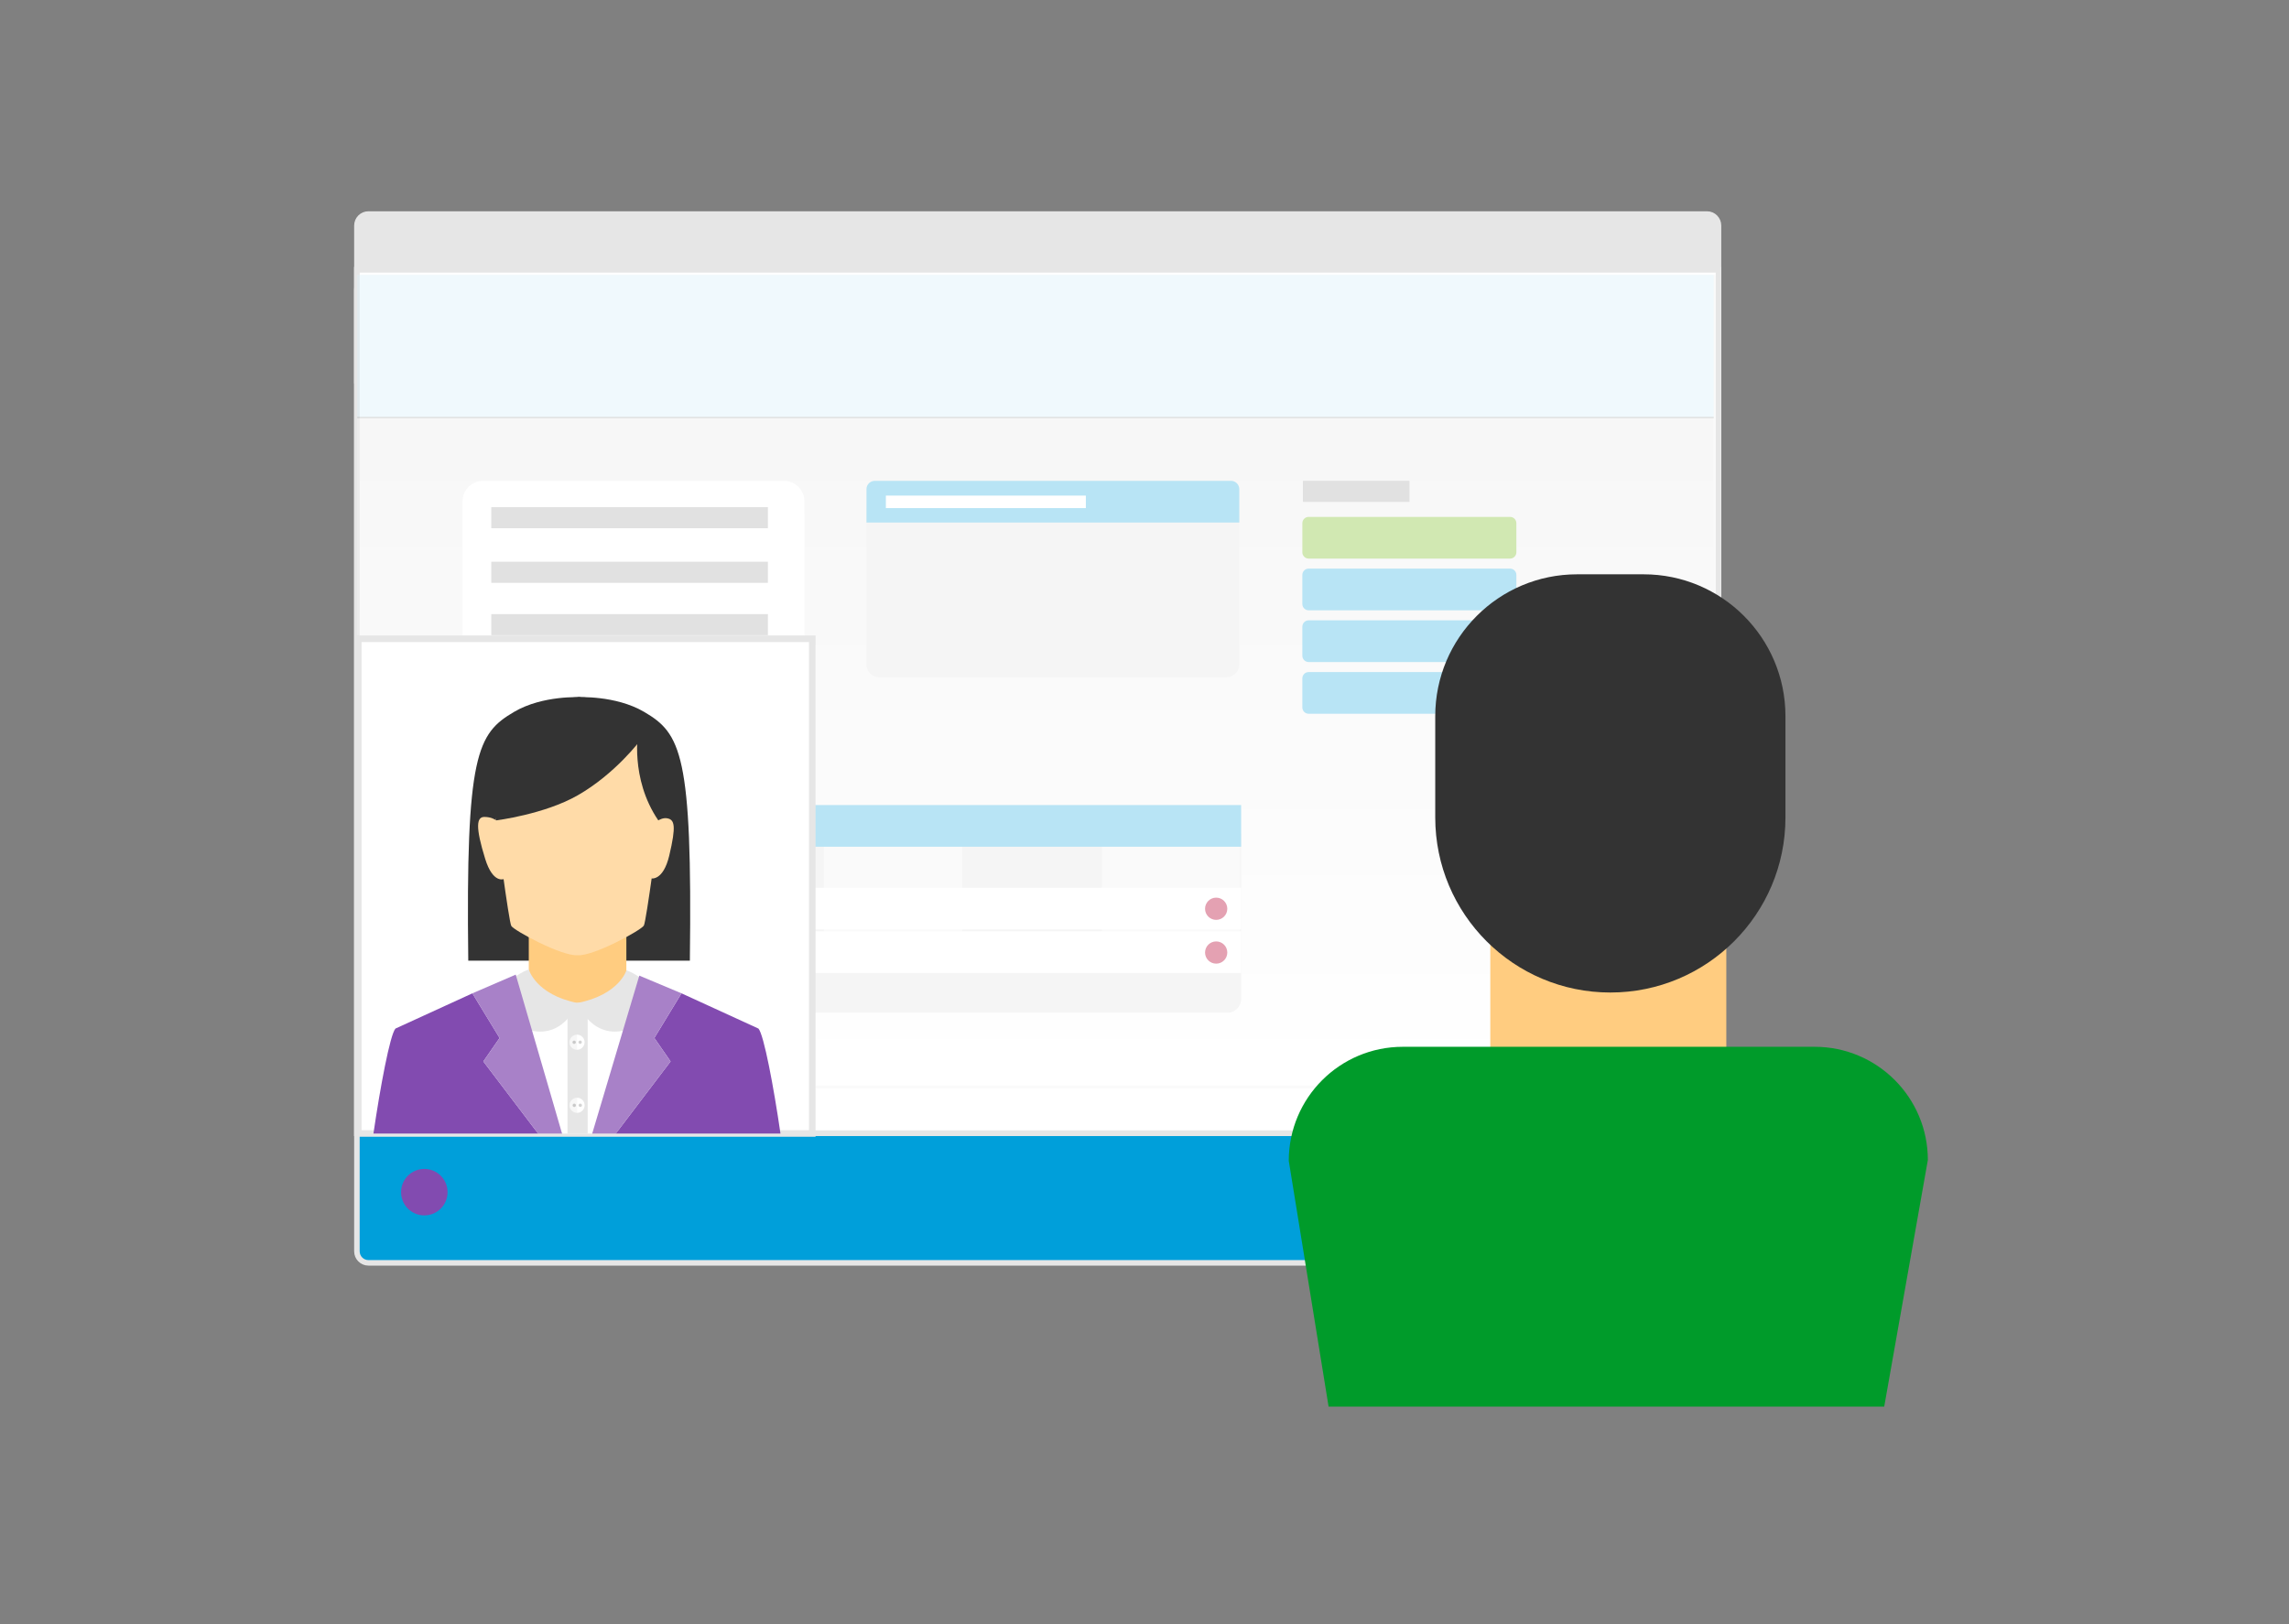 <svg width="100%" height="100%" viewBox="0 0 348 247" version="1.1" xmlns="http://www.w3.org/2000/svg" xmlns:xlink="http://www.w3.org/1999/xlink" xml:space="preserve" style="fill-rule:evenodd;clip-rule:evenodd;stroke-miterlimit:10;"><rect x="0" y="0" width="348" height="247" fill="#808080" stroke="none"/><g id="Layer 1"><path d="M259.51,42.267l-203.492,0c-0.97,0 -1.757,0.787 -1.757,1.757l0,146.245c0,0.97 0.787,1.757 1.757,1.757l203.492,0c0.97,0 1.757,-0.787 1.757,-1.757l0,-146.245c0,-0.97 -0.787,-1.757 -1.757,-1.757Z" style="fill:#009fda;fill-rule:nonzero;stroke-width:0.84px;stroke:#e6e6e6;"/><path d="M259.51,32.543l-203.492,0c-0.97,0 -1.757,0.787 -1.757,1.757l0,23.588l207.006,0l0,-23.588c0,-0.97 -0.787,-1.757 -1.757,-1.757Z" style="fill:#e6e6e6;fill-rule:nonzero;stroke-width:0.84px;stroke:#e6e6e6;"/><rect x="54.261" y="41.017" width="207.006" height="131.3" style="fill:#fff;fill-rule:nonzero;stroke-width:0.86px;stroke:#e6e6e6;"/><g><clipPath id="_clip1"><rect x="54.048" y="41.792" width="206.75" height="125.515"/></clipPath><g clip-path="url(#_clip1)"><g opacity="0.4"><rect x="54.458" y="63.586" width="206.222" height="101.686" style="fill:url(#_Linear2);fill-rule:nonzero;"/><rect x="54.458" y="41.792" width="206.222" height="123.48" style="fill:url(#_Linear3);fill-rule:nonzero;"/><g><clipPath id="_clip4"><rect x="54.048" y="41.793" width="206.75" height="132.794"/></clipPath><g clip-path="url(#_clip4)"><rect x="54.459" y="40.865" width="206.222" height="124.407" style="fill:none;stroke-width:0.41px;stroke:#f2f2f2;"/><rect x="54.318" y="41.41" width="206.222" height="22.156" style="fill:#d9f1f9;fill-rule:nonzero;"/><rect x="54.318" y="63.382" width="206.222" height="0.211" style="fill:#b3b3b3;fill-rule:nonzero;"/><path d="M119.172,73.114l-45.726,0c-1.729,0 -3.131,1.402 -3.131,3.132l0,36.028c0,1.73 1.402,3.132 3.131,3.132l45.726,0c1.73,0 3.132,-1.402 3.132,-3.132l0,-36.028c0,-1.73 -1.402,-3.132 -3.132,-3.132" style="fill:#fff;fill-rule:nonzero;"/><path d="M229.577,84.937l-30.621,0c-0.53,0 -0.959,-0.429 -0.959,-0.959l0,-4.421c0,-0.529 0.429,-0.959 0.959,-0.959l30.621,0c0.53,0 0.959,0.43 0.959,0.959l0,4.421c0,0.53 -0.429,0.959 -0.959,0.959" style="fill:#8cc63f;fill-rule:nonzero;"/><path d="M229.577,92.802l-30.621,-0.001c-0.53,0.001 -0.959,-0.428 -0.959,-0.959l0,-4.42c0,-0.529 0.429,-0.959 0.959,-0.959l30.621,0c0.53,0 0.959,0.43 0.959,0.959l0,4.421c0,0.529 -0.429,0.959 -0.959,0.959" style="fill:#4dbce5;fill-rule:nonzero;"/><path d="M229.577,100.666l-30.621,0c-0.53,0 -0.959,-0.429 -0.959,-0.959l0,-4.421c0,-0.529 0.429,-0.959 0.959,-0.959l30.621,0c0.53,0 0.959,0.43 0.959,0.959l0,4.421c0,0.53 -0.429,0.959 -0.959,0.959" style="fill:#4dbce5;fill-rule:nonzero;"/><path d="M229.577,108.531l-30.621,0c-0.53,0 -0.959,-0.429 -0.959,-0.959l0,-4.421c0,-0.529 0.429,-0.959 0.959,-0.959l30.621,0c0.53,0 0.959,0.43 0.959,0.959l0,4.421c0,0.53 -0.429,0.959 -0.959,0.959" style="fill:#4dbce5;fill-rule:nonzero;"/><path d="M186.469,75.773l-52.797,0c-1.072,0 -1.941,0.869 -1.941,1.941l0,23.323c0,1.073 0.869,1.942 1.941,1.942l52.797,0c1.072,0 1.941,-0.869 1.941,-1.942l0,-23.323c0,-1.072 -0.869,-1.941 -1.941,-1.941" style="fill:#e6e6e6;fill-rule:nonzero;"/><path d="M188.411,79.453l-56.679,0l0,-5.073c0,-0.699 0.566,-1.266 1.265,-1.266l54.148,0c0.699,0 1.266,0.567 1.266,1.266l0,5.073Z" style="fill:#4dbce5;fill-rule:nonzero;"/><path d="M186.607,125.074l-114.207,0c-1.152,0 -2.085,0.933 -2.085,2.085l0,24.753c0,1.152 0.933,2.085 2.085,2.085l114.207,0c1.151,0 2.085,-0.933 2.085,-2.085l0,-24.753c0,-1.152 -0.934,-2.085 -2.085,-2.085" style="fill:#e6e6e6;fill-rule:nonzero;"/><path d="M89.938,125.074l-18.22,0c-0.775,0 -1.403,0.628 -1.403,1.402l0,18.16c0,0.775 0.628,1.403 1.403,1.403l18.22,0c0.774,0 1.402,-0.628 1.402,-1.403l0,-18.16c0,-0.774 -0.628,-1.402 -1.402,-1.402" style="fill:#f2f2f2;fill-rule:nonzero;"/><path d="M144.874,125.074l-18.22,0c-0.775,0 -1.403,0.628 -1.403,1.402l0,18.16c0,0.775 0.628,1.403 1.403,1.403l18.22,0c0.774,0 1.402,-0.628 1.402,-1.403l0,-18.16c0,-0.774 -0.628,-1.402 -1.402,-1.402" style="fill:#f2f2f2;fill-rule:nonzero;"/><path d="M187.133,125.074l-18.22,0c-0.775,0 -1.403,0.628 -1.403,1.402l0,18.16c0,0.775 0.628,1.403 1.403,1.403l18.22,0c0.774,0 1.402,-0.628 1.402,-1.403l0,-18.16c0,-0.774 -0.628,-1.402 -1.402,-1.402" style="fill:#f2f2f2;fill-rule:nonzero;"/><path d="M188.692,128.755l-118.377,0l0,-4.731c0,-0.888 0.72,-1.608 1.608,-1.608l116.769,0l0,6.339Z" style="fill:#4dbce5;fill-rule:nonzero;"/><rect x="70.315" y="134.988" width="118.377" height="6.339" style="fill:#fff;fill-rule:nonzero;"/><rect x="70.315" y="141.608" width="118.377" height="6.339" style="fill:#fff;fill-rule:nonzero;"/><rect x="74.691" y="77.119" width="42.056" height="3.205" style="fill:#b3b3b3;fill-rule:nonzero;"/><rect x="74.691" y="85.415" width="42.056" height="3.205" style="fill:#b3b3b3;fill-rule:nonzero;"/><rect x="74.691" y="93.38" width="42.056" height="3.205" style="fill:#b3b3b3;fill-rule:nonzero;"/><rect x="74.691" y="101.676" width="42.056" height="3.205" style="fill:#b3b3b3;fill-rule:nonzero;"/><rect x="198.086" y="73.114" width="16.203" height="3.205" style="fill:#b3b3b3;fill-rule:nonzero;"/><path d="M186.587,138.183c0,0.934 -0.757,1.69 -1.69,1.69c-0.934,0 -1.691,-0.756 -1.691,-1.69c0,-0.934 0.757,-1.69 1.691,-1.69c0.933,0 1.69,0.756 1.69,1.69" style="fill:#bb133e;fill-rule:nonzero;"/><path d="M186.587,144.839c0,0.934 -0.757,1.69 -1.69,1.69c-0.934,0 -1.691,-0.756 -1.691,-1.69c0,-0.934 0.757,-1.69 1.691,-1.69c0.933,0 1.69,0.756 1.69,1.69" style="fill:#bb133e;fill-rule:nonzero;"/><rect x="134.68" y="75.358" width="30.404" height="1.902" style="fill:#fff;fill-rule:nonzero;"/><rect x="72.559" y="124.519" width="30.404" height="1.902" style="fill:#fff;fill-rule:nonzero;"/></g></g></g></g></g><rect x="54.464" y="97.13" width="69.025" height="75.221" style="fill:#fff;fill-rule:nonzero;stroke-width:1px;stroke:#e6e6e6;"/><path d="M64.509,177.744c-1.951,0 -3.533,1.582 -3.533,3.533c0,1.951 1.582,3.533 3.533,3.533c1.951,0 3.533,-1.582 3.533,-3.533c0,-1.951 -1.582,-3.533 -3.533,-3.533" style="fill:#824bb0;fill-rule:nonzero;"/><path d="M97.92,108.242c5.612,3.285 7.356,6.418 6.961,37.837l-16.844,0l-0.231,-40.062c0,0 5.747,-0.334 10.114,2.225" style="fill:#333;fill-rule:nonzero;"/><path d="M78.166,108.242c-5.62,3.285 -7.366,6.418 -6.974,37.837l16.845,0l0.234,-40.062c0,0 -5.75,-0.334 -10.105,2.225" style="fill:#333;fill-rule:nonzero;"/><path d="M87.807,138.79l-7.416,-3.718l0,16.814c0,0 2.87,3.444 7.416,3.444c5.381,0 7.42,-3.171 7.42,-3.171l0,-14.607l-7.42,1.238Z" style="fill:#ffcc80;fill-rule:nonzero;"/><path d="M87.989,109.288l-0.182,0c-2.819,0 -14.093,0.546 -12.318,16.455c0,0 1.86,14.348 2.241,15.045c0.392,0.697 7.667,4.639 10.077,4.463c2.418,0.176 9.692,-3.816 10.08,-4.512c0.384,-0.697 2.252,-14.988 2.252,-14.988c1.354,-15.944 -9.239,-16.463 -12.15,-16.463" style="fill:#ffdba8;fill-rule:nonzero;"/><path d="M76.634,133.654c0,0 -1.678,0.794 -2.87,-3.055c-1.501,-4.838 -1.331,-6.385 -0.122,-6.378c1.864,0.018 2.378,1.165 2.378,1.165l0.614,8.268Z" style="fill:#ffdba8;fill-rule:nonzero;"/><path d="M88.22,106.017l-0.187,0l-0.226,0c-3.206,0.04 -17.626,4.365 -12.361,18.726c0,0 7.31,-0.913 12.361,-3.797c5.747,-3.273 9.56,-8.405 9.56,-8.405c0.747,-4.894 -6.167,-6.503 -9.147,-6.524" style="fill:#333;fill-rule:nonzero;"/><path d="M90.034,172.364l-4.585,0c0,0 -7.845,-14.253 -7.803,-15.499c0.039,-1.246 10.153,-4.353 10.153,-4.353c0,0 8.147,0.04 9.284,0.471c2.787,1.031 -2.899,14.777 -7.049,19.381" style="fill:#fff;fill-rule:nonzero;"/><path d="M97.049,111.123c0,0 -1.333,7.196 3.03,13.62c4.35,6.423 1.391,-8.562 1.391,-8.562c0,0 -3.158,-5.058 -4.421,-5.058" style="fill:#333;fill-rule:nonzero;"/><path d="M98.991,133.565c0,0 1.821,0.452 2.758,-3.469c1.072,-4.527 0.829,-5.494 -0.363,-5.674c-1.039,-0.162 -2.167,0.964 -2.167,0.964l-0.228,8.179Z" style="fill:#ffdba8;fill-rule:nonzero;"/><rect x="86.278" y="152.512" width="3.065" height="19.852" style="fill:#e6e6e6;fill-rule:nonzero;"/><path d="M95.243,147.529c0,0 -1.068,3.722 -7.445,4.983c0,0 2.277,6.186 8.297,3.805c6.261,-2.471 3.192,-7.254 -0.852,-8.788" style="fill:#e6e6e6;fill-rule:nonzero;"/><path d="M80.387,147.398c0,0 1.047,3.853 7.412,5.114c0,0 -2.269,6.186 -8.293,3.805c-6.265,-2.472 -3.163,-7.389 0.881,-8.919" style="fill:#e6e6e6;fill-rule:nonzero;"/><path d="M73.484,161.396l1.642,-2.368l0.83,-1.195l-3.001,-4.921l-1.111,-1.835l-0.021,-0.035c0,0 -11.671,5.338 -11.698,5.358c-0.825,0.903 -2.329,8.965 -3.349,15.964l25.034,0l-8.326,-10.968Z" style="fill:#824bb0;fill-rule:nonzero;"/><path d="M101.948,161.396l-8.326,10.968l25.034,0c-1.016,-6.999 -2.524,-15.061 -3.353,-15.964c-0.023,-0.02 -11.694,-5.358 -11.694,-5.358l-4.129,6.791l2.468,3.563Z" style="fill:#824bb0;fill-rule:nonzero;"/><path d="M75.955,157.833l-0.829,1.194l-1.643,2.369l8.326,10.968l3.639,0l-1.302,-4.486l-4.406,-15.115l-1.332,-4.565l-6.586,2.843l1.132,1.871l3.001,4.921Z" style="fill:#a881c8;fill-rule:nonzero;"/><path d="M101.948,161.396l-2.468,-3.563l4.129,-6.791l-6.412,-2.69l-1.315,4.403l-4.193,14.064l-1.655,5.545l3.588,0l8.326,-10.968Z" style="fill:#a881c8;fill-rule:nonzero;"/><path d="M86.581,158.489c0,0.624 0.502,1.126 1.124,1.138l0,-2.299c-0.63,0.008 -1.136,0.524 -1.124,1.161" style="fill:#f7f7f7;fill-rule:nonzero;"/><path d="M87.718,157.327l-0.013,0l0,2.3l0.021,0c0.643,0 1.149,-0.525 1.149,-1.162c-0.012,-0.634 -0.527,-1.144 -1.157,-1.138" style="fill:#fff;fill-rule:nonzero;"/><path d="M87.548,158.476c0,0.139 -0.11,0.255 -0.251,0.255c-0.145,0 -0.259,-0.108 -0.259,-0.242c0,-0.146 0.114,-0.26 0.247,-0.26c0.151,-0.006 0.263,0.11 0.263,0.247" style="fill:#c9c9c9;fill-rule:nonzero;"/><path d="M88.458,158.466c0,0.139 -0.118,0.257 -0.251,0.264c-0.145,0 -0.259,-0.114 -0.259,-0.254c0,-0.143 0.114,-0.252 0.255,-0.252c0.137,-0.003 0.255,0.109 0.255,0.242" style="fill:#d4d4d4;fill-rule:nonzero;"/><path d="M86.585,168.075c0.008,0.63 0.514,1.134 1.132,1.139l0,-2.296c-0.626,0.008 -1.136,0.529 -1.132,1.157" style="fill:#f7f7f7;fill-rule:nonzero;"/><path d="M87.726,166.918l-0.008,0l0,2.296c0.008,0 0.021,0.004 0.025,0.004c0.638,-0.009 1.144,-0.527 1.136,-1.159c0,-0.639 -0.51,-1.145 -1.153,-1.141" style="fill:#fff;fill-rule:nonzero;"/><path d="M87.56,168.071c0,0.139 -0.106,0.255 -0.259,0.259c-0.133,0 -0.243,-0.116 -0.243,-0.255c-0.008,-0.139 0.11,-0.261 0.243,-0.261c0.141,0 0.259,0.118 0.259,0.257" style="fill:#c9c9c9;fill-rule:nonzero;"/><path d="M88.479,168.067c0,0.135 -0.11,0.251 -0.255,0.251c-0.145,0 -0.259,-0.108 -0.259,-0.247c0,-0.143 0.114,-0.261 0.255,-0.261c0.137,-0.002 0.259,0.114 0.259,0.257" style="fill:#d4d4d4;fill-rule:nonzero;"/><rect x="226.573" y="130.623" width="35.881" height="39.944" style="fill:#ffcc80;fill-rule:nonzero;"/><path d="M293.095,176.39c0,-9.509 -7.708,-17.217 -17.216,-17.217l-62.613,0c-9.573,0 -17.333,7.761 -17.333,17.334l6.054,37.38l84.474,0l6.634,-37.498Z" style="fill:#009b2a;fill-rule:nonzero;"/><path d="M244.824,150.919c-14.703,0 -26.622,-11.919 -26.622,-26.622l0,-15.397c0,-11.914 9.658,-21.573 21.573,-21.573l10.098,0c11.915,0 21.573,9.659 21.573,21.573l0,15.397c0,14.703 -11.919,26.622 -26.622,26.622" style="fill:#333;fill-rule:nonzero;"/></g><defs><linearGradient id="_Linear2" x1="0" y1="0" x2="1" y2="0" gradientUnits="userSpaceOnUse" gradientTransform="matrix(0,-101.687,101.687,0,157.569,165.272)"><stop offset="0%" style="stop-color:#fff;stop-opacity:1"/><stop offset="100%" style="stop-color:#e6e6e6;stop-opacity:1"/></linearGradient><linearGradient id="_Linear3" x1="0" y1="0" x2="1" y2="0" gradientUnits="userSpaceOnUse" gradientTransform="matrix(0,-124.407,124.407,0,157.569,165.272)"><stop offset="0%" style="stop-color:#fff;stop-opacity:1"/><stop offset="100%" style="stop-color:#e6e6e6;stop-opacity:1"/></linearGradient></defs></svg>